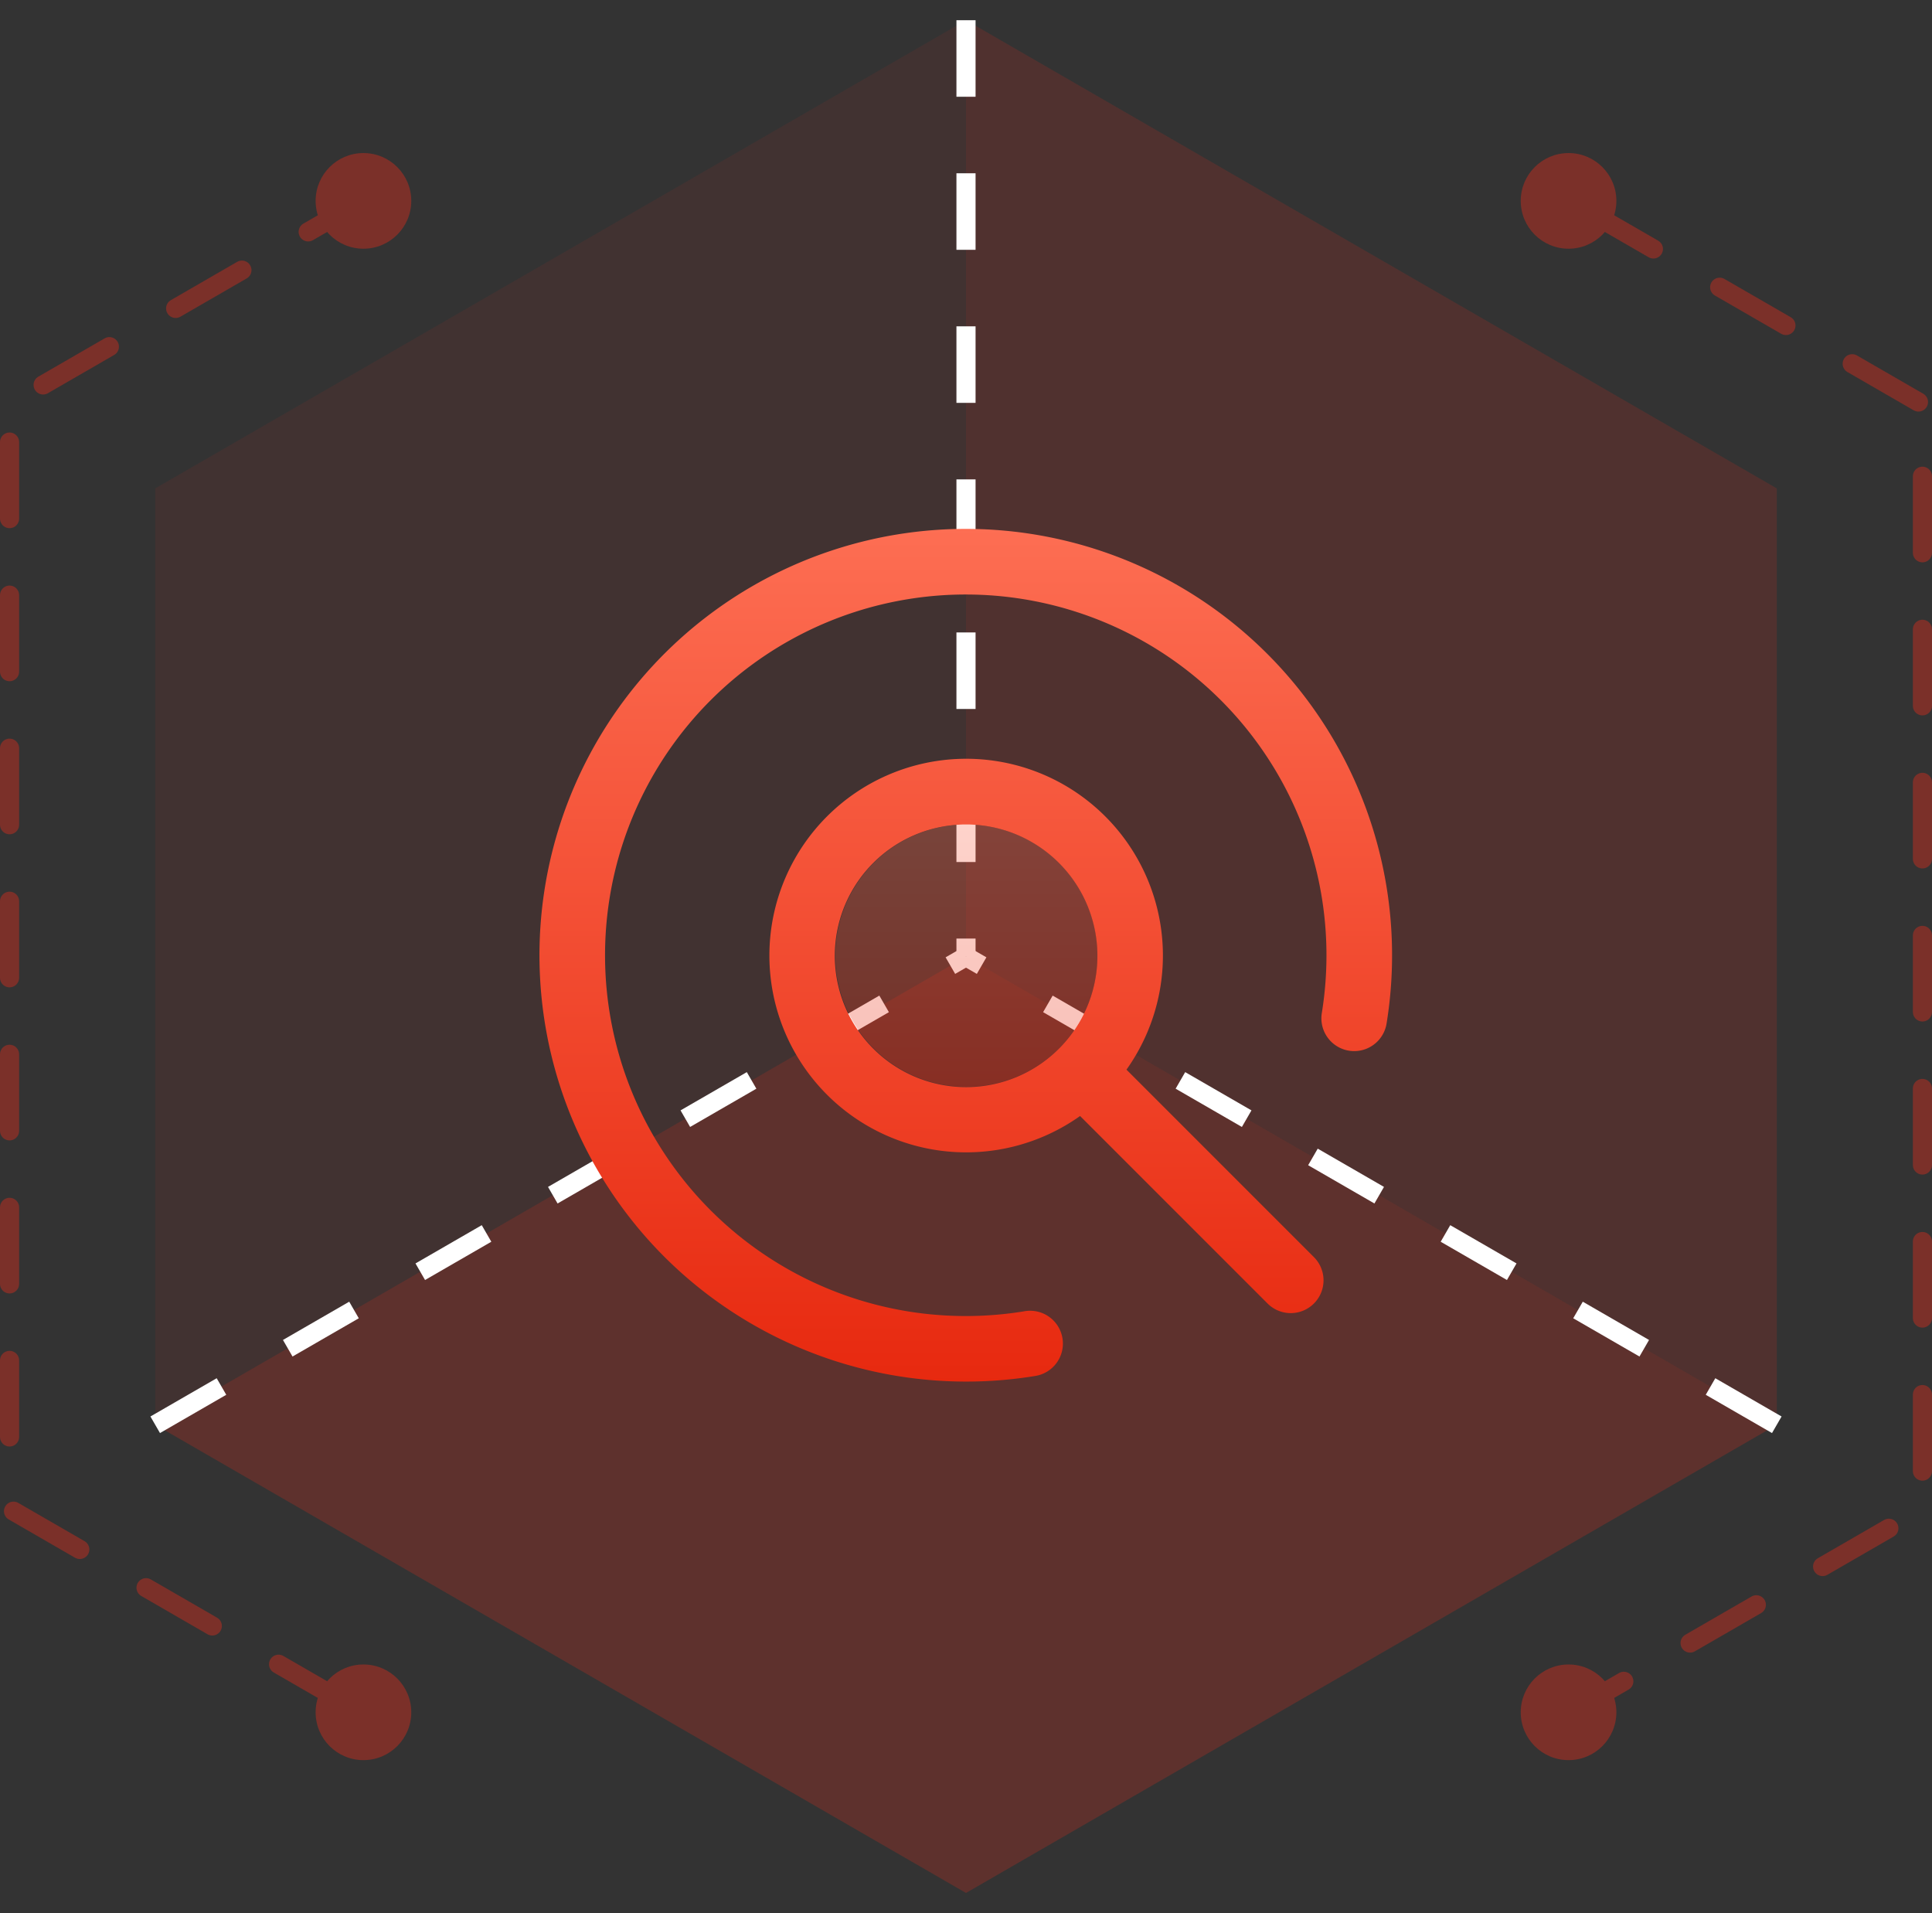 <svg xmlns="http://www.w3.org/2000/svg" xmlns:xlink="http://www.w3.org/1999/xlink" width="101" height="100" viewBox="0 0 101 100">
  <rect x="0" y="0" width="101" height="100" fill="#333333" stroke="none"/>
  <defs>
    <linearGradient id="linear-gradient" x1="0.5" x2="0.5" y2="1" gradientUnits="objectBoundingBox">
      <stop offset="0" stop-color="#fd6e53"/>
      <stop offset="1" stop-color="#e7290f"/>
    </linearGradient>
  </defs>
  <g id="ic-运维管理" transform="translate(-1007.5 -222)">
    <g id="组件_1_4" data-name="组件 1 – 4" transform="translate(1008 222)">
      <rect id="矩形_4874" data-name="矩形 4874" width="100" height="100" fill="none"/>
      <g id="组_6286" data-name="组 6286" transform="translate(0 1.057)">
        <g id="组_6268" data-name="组 6268" transform="translate(7.614)">
          <path id="路径_71" data-name="路径 71" d="M891,224.165v48.943l42.386,24.471V248.636Z" transform="translate(-848.614 -224.165)" fill="#e72a19" opacity="0.16"/>
          <path id="路径_72" data-name="路径 72" d="M724,248.636v48.943l42.386-24.471V224.165Z" transform="translate(-724 -224.165)" fill="#e72a19" opacity="0.08"/>
          <path id="路径_73" data-name="路径 73" d="M766.386,465.943l42.386-24.471L766.386,417,724,441.471Z" transform="translate(-724 -368.057)" fill="#e72a19" opacity="0.24"/>
        </g>
        <g id="组_6270" data-name="组 6270" transform="translate(7.614)">
          <line id="直线_6" data-name="直线 6" y2="48.943" transform="translate(42.386)" fill="#fff" stroke="#fff" stroke-miterlimit="10" stroke-width="1" stroke-dasharray="4"/>
          <line id="直线_7" data-name="直线 7" x1="42.386" y1="24.471" transform="translate(42.386 48.943)" fill="#fff" stroke="#fff" stroke-miterlimit="10" stroke-width="1" stroke-dasharray="4"/>
          <line id="直线_8" data-name="直线 8" y1="24.471" x2="42.386" transform="translate(0 48.943)" fill="#fff" stroke="#fff" stroke-miterlimit="10" stroke-width="1" stroke-dasharray="4"/>
        </g>
        <g id="组_6272" data-name="组 6272" transform="translate(-204 -331)" opacity="0.4">
          <g id="组_6269" data-name="组 6269" transform="translate(204 340.063)">
            <path id="路径_74" data-name="路径 74" d="M713.075,259.872,694,270.885V328.62l19.075,11.013" transform="translate(-694 -259.872)" fill="none" stroke="#e72a19" stroke-linecap="round" stroke-linejoin="round" stroke-miterlimit="10" stroke-width="1" stroke-dasharray="4"/>
            <path id="路径_75" data-name="路径 75" d="M1012.846,339.632l19.075-11.013V270.885l-19.075-11.013" transform="translate(-931.921 -259.872)" fill="none" stroke="#e72a19" stroke-linecap="round" stroke-linejoin="round" stroke-miterlimit="10" stroke-width="1" stroke-dasharray="4"/>
          </g>
          <circle id="椭圆_12" data-name="椭圆 12" cx="2.5" cy="2.5" r="2.5" transform="translate(220 337.943)" fill="#e72a19"/>
          <circle id="椭圆_15" data-name="椭圆 15" cx="2.5" cy="2.5" r="2.5" transform="translate(220 416.943)" fill="#e72a19"/>
          <circle id="椭圆_13" data-name="椭圆 13" cx="2.5" cy="2.5" r="2.5" transform="translate(283 337.943)" fill="#e72a19"/>
          <circle id="椭圆_14" data-name="椭圆 14" cx="2.5" cy="2.5" r="2.5" transform="translate(283 416.943)" fill="#e72a19"/>
        </g>
      </g>
    </g>
    <g id="组_6284" data-name="组 6284" transform="translate(147.947 -2.782)">
      <path id="减去_10" data-name="减去 10" d="M14.546,21.4A6.854,6.854,0,1,1,19.4,19.4,6.811,6.811,0,0,1,14.546,21.4Z" transform="translate(895.513 260.185)" opacity="0.3" fill="url(#linear-gradient)"/>
      <path id="联合_5" data-name="联合 5" d="M15.758,47.275A22.286,22.286,0,1,1,53.492,35.1a1.715,1.715,0,0,1-3.385-.55A18.857,18.857,0,1,0,34.555,50.107a1.715,1.715,0,1,1,.55,3.385,22.343,22.343,0,0,1-19.346-6.216ZM47.275,49.7l-9.8-9.8A10.286,10.286,0,1,1,39.9,37.477l9.8,9.8A1.714,1.714,0,1,1,47.275,49.7ZM26.668,26.668a6.864,6.864,0,1,0,4.849-2.005A6.864,6.864,0,0,0,26.668,26.668Z" transform="translate(878.542 243.214)" fill="url(#linear-gradient)"/>
    </g>
  </g>
</svg>
